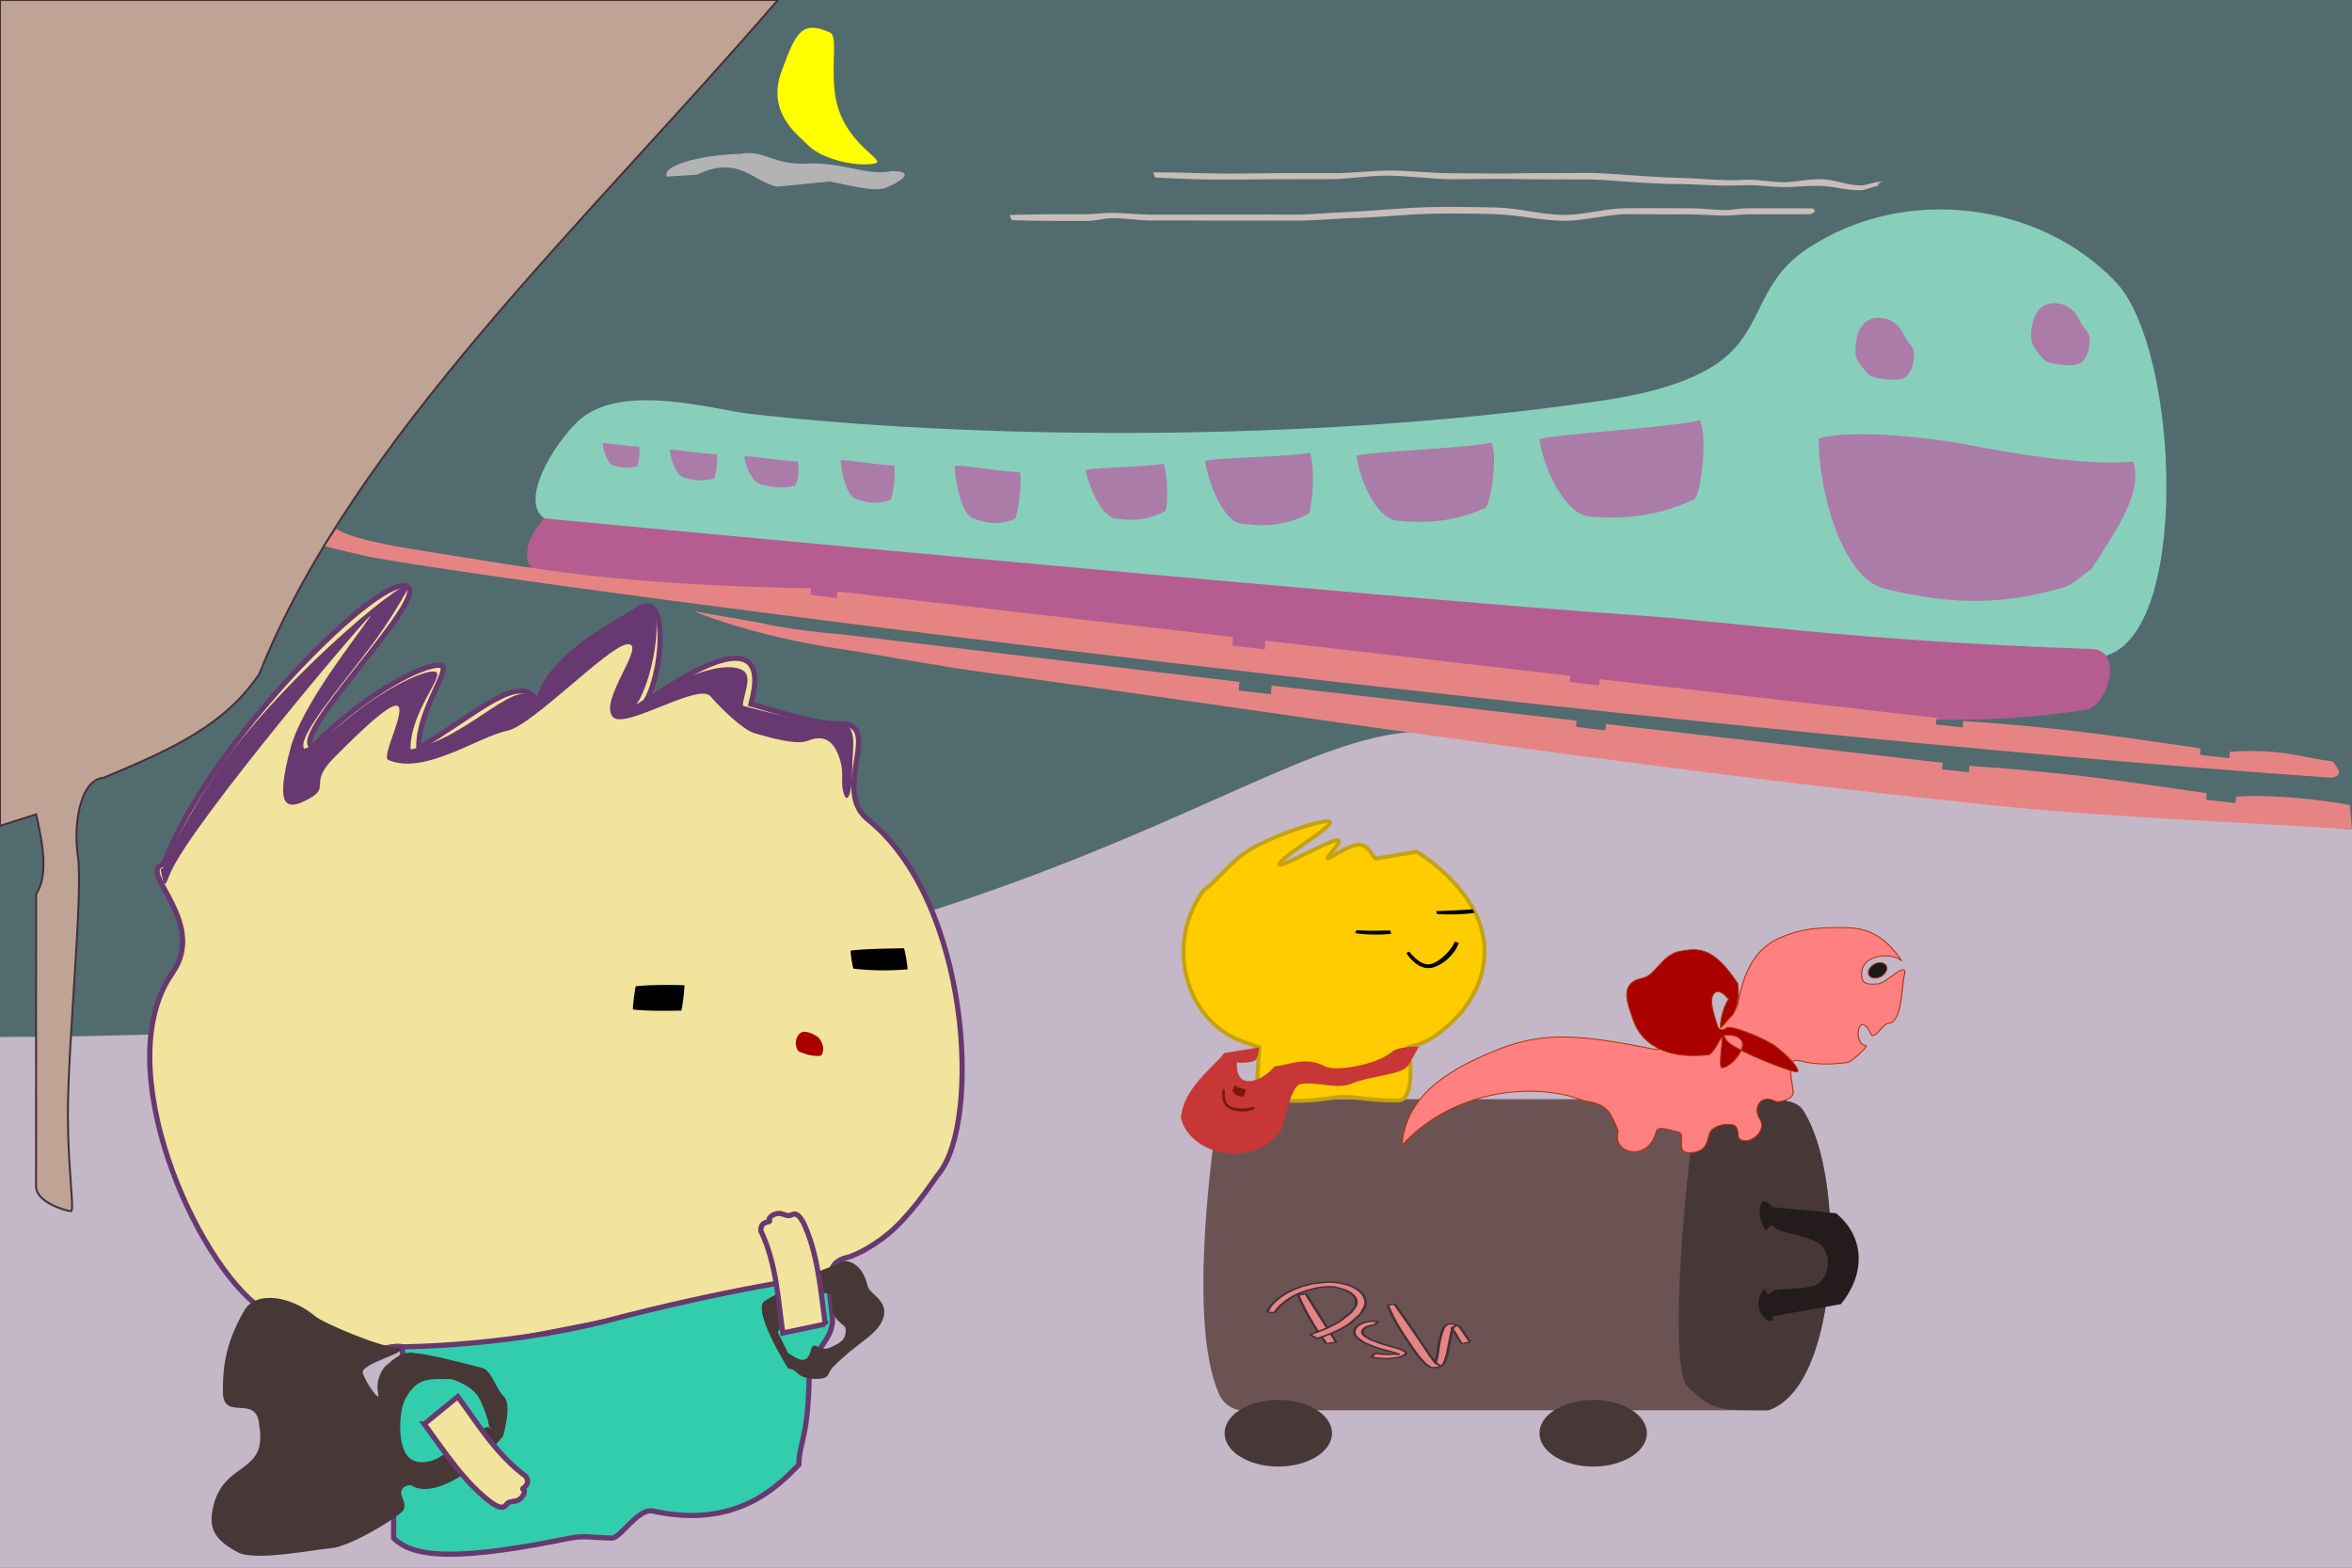<?xml version="1.0" encoding="UTF-8" standalone="no"?>
<svg
   xmlns:dc="http://purl.org/dc/elements/1.1/"
   xmlns:cc="http://creativecommons.org/ns#"
   xmlns:rdf="http://www.w3.org/1999/02/22-rdf-syntax-ns#"
   xmlns:svg="http://www.w3.org/2000/svg"
   xmlns="http://www.w3.org/2000/svg"
   xmlns:sodipodi="http://sodipodi.sourceforge.net/DTD/sodipodi-0.dtd"
   xmlns:inkscape="http://www.inkscape.org/namespaces/inkscape"
   width="120mm"
   height="80mm"
   viewBox="0 0 120 80"
   version="1.1"
   id="svg1708"
   inkscape:version="1.0.1 (3bc2e813f5, 2020-09-07)"
   sodipodi:docname="14train2.svg"
   inkscape:export-filename="D:\sample\p12.png"
   inkscape:export-xdpi="96"
   inkscape:export-ydpi="96">
  <defs
     id="defs1702" />
  <sodipodi:namedview
     id="base"
     pagecolor="#ffffff"
     bordercolor="#666666"
     borderopacity="1.0"
     inkscape:pageopacity="0.0"
     inkscape:pageshadow="2"
     inkscape:zoom="1.0610557"
     inkscape:cx="394.34766"
     inkscape:cy="154.91049"
     inkscape:document-units="mm"
     inkscape:current-layer="layer10"
     inkscape:document-rotation="0"
     showgrid="false"
     inkscape:window-width="1920"
     inkscape:window-height="1001"
     inkscape:window-x="-9"
     inkscape:window-y="-9"
     inkscape:window-maximized="1">
    <inkscape:grid
       type="xygrid"
       id="grid4927" />
  </sodipodi:namedview>
  <g
     inkscape:label="bg"
     inkscape:groupmode="layer"
     id="layer1"
     sodipodi:insensitive="true"
     style="display:inline">
    <rect
       style="fill:#526b6f;fill-opacity:1;fill-rule:evenodd;stroke-width:0.265"
       id="rect1845"
       width="120"
       height="80"
       x="0"
       y="0" />
  </g>
  <g
     inkscape:groupmode="layer"
     id="layer10"
     inkscape:label="bg 1"
     style="display:inline"
     sodipodi:insensitive="true">
    <path
       id="rect1091"
       style="fill:#c4b7c8;fill-opacity:1;fill-rule:evenodd;stroke-width:0.265"
       d="m 0,52.917 c 50.271,0 63.5,-15.875 72.838,-15.572 C 92.732,37.989 114.915,41.864 120,42.333 V 80.042 H 0 Z"
       sodipodi:nodetypes="cscccc" />
    <path
       id="path1862"
       style="fill:#ffff00;fill-opacity:1;stroke:none;stroke-width:0.08;stroke-linecap:square;paint-order:fill markers stroke"
       d="m 42.333,1.651 c -1.41,-0.612 -1.72,-0.046 -2.467,2.014 -0.747,2.061 0.777,3.166 1.39,3.772 0.719,0.709 2.48,1.09 3.356,0.907 C 45.374,8.185 42.851,7.367 42.577,4.601 42.425,3.059 42.743,1.829 42.333,1.651 Z"
       sodipodi:nodetypes="ssssss" />
    <path
       id="rect1865"
       style="fill:#b3b3b3;fill-rule:evenodd;stroke-width:0.265"
       d="m 37.761,7.858 c 1.144,-0.261 1.739,0.576 3.359,0.493 1.895,-0.098 3.065,0.645 4.388,0.38 1.323,0 0.32,0.6 -0.28,0.841 C 44.656,9.803 43.656,9.525 42.333,9.26 L 39.688,9.525 C 38.499,9.372 37.761,7.858 35.546,8.917 l -1.538,0.094 C 33.799,8.287 36.438,7.858 37.761,7.858 Z"
       sodipodi:nodetypes="cscsccccc" />
  </g>
  <g
     inkscape:groupmode="layer"
     id="layer9"
     inkscape:label="pf"
     style="display:inline"
     sodipodi:insensitive="true">
    <path
       id="rect1087"
       style="fill:#bfa496;fill-opacity:1;fill-rule:evenodd;stroke:#453138;stroke-width:0.1;stroke-miterlimit:4;stroke-dasharray:none;stroke-opacity:1"
       d="M 0,0 H 39.688 C 29.916,11.334 18.015,22.373 13.229,34.396 11.475,36.986 8.889,38.184 5.292,39.688 4.026,39.788 3.75,42.236 3.969,43.656 c 0.287,1.929 -0.512,9.49 -0.506,13.318 0.004,2.586 0.342,4.853 0.16,4.833 -0.409,-0.044 -1.762,-0.495 -1.784,-1.239 l 0.004,-14.936 C 2.459,44.684 2.212,43.161 1.844,41.557 L 0,42.141 v 0 z"
       sodipodi:nodetypes="cccccsscccccc" />
  </g>
  <g
     inkscape:groupmode="layer"
     id="layer2"
     inkscape:label="bf"
     sodipodi:insensitive="true">
    <path
       id="rect1445"
       style="display:inline;fill:#f2e39d;fill-opacity:1;fill-rule:evenodd;stroke:#683870;stroke-width:0.265;stroke-miterlimit:4;stroke-dasharray:none;stroke-opacity:1"
       d="M 8.363,44.103 C 10.499,38.077 19.756,28.834 20.842,29.983 c 0.781,0.826 -6.065,7.563 -4.908,8.138 2.738,-2.784 5.851,-4.354 6.578,-4.156 0.531,0.144 -1.199,2.319 -1.144,4.2 2.939,-1.703 5.196,-3.99 6.079,-2.325 0.553,-2.435 4.274,-4.163 5.104,-4.748 1.629,-1.148 1.274,3.464 0.33,4.792 1.233,-0.912 6.724,-4.694 5.434,0.044 0.877,0.255 3.468,1.06 4.443,1.007 2.423,-0.132 -0.386,3.35 1.514,4.877 5.254,4.22 5.781,15.418 3.636,18.067 -0.268,0.331 -1.133,1.713 -2.23,2.764 -0.888,0.85 -2.006,1.419 -2.47,1.529 -0.455,0.108 -0.685,0.33 -0.786,0.63 -0.146,0.434 -21.096,4.667 -21.309,4.328 -0.219,-0.349 -0.548,-0.499 -1.118,-0.397 -1.031,0.184 -1.815,0.15 -3.886,-0.519 -0.441,-0.142 -1.61,-0.64 -2.767,-1.436 C 10.012,64.484 5.485,54.386 8.794,49.655 10.641,47.014 6.898,44.394 8.363,44.103 Z"
       sodipodi:nodetypes="cscsccsccsssssssssssc" />
    <path
       style="fill:#000000;fill-opacity:1;stroke:none;stroke-width:0.24;stroke-linecap:square;stroke-miterlimit:4;stroke-dasharray:none;stroke-opacity:1;paint-order:fill markers stroke"
       id="path927"
       d="m 32.447,50.327 c 0.822,-0.083 1.645,-0.071 2.467,-0.053 0.044,0.024 -0.117,1.321 -0.161,1.297 v 0 c -0.818,0.018 -1.636,0.03 -2.454,-0.053 -0.041,-0.022 0.107,-1.212 0.148,-1.19 z" />
    <path
       style="fill:#000000;fill-opacity:1;stroke:none;stroke-width:0.208;stroke-linecap:square;stroke-miterlimit:4;stroke-dasharray:none;stroke-opacity:1;paint-order:fill markers stroke"
       id="path931"
       d="m 43.547,49.428 c 0.915,0.114 1.832,0.111 2.748,0.043 0.046,-0.022 -0.139,-1.104 -0.184,-1.083 v 0 c -0.902,0.028 -1.805,0.014 -2.705,0.12 -0.039,0.017 0.102,0.936 0.141,0.919 z" />
    <path
       style="display:inline;fill:#aa0000;fill-opacity:1;stroke:none;stroke-width:0.267;stroke-linecap:square;stroke-miterlimit:4;stroke-dasharray:none;stroke-opacity:1;paint-order:fill markers stroke"
       id="path929-0"
       d="m 40.747,53.656 c 0.377,0.146 0.621,0.248 1.112,0.229 0.231,-0.171 0.18,-0.672 -0.133,-0.971 0,0 -0.526,-0.366 -0.836,-0.232 -0.225,0.094 -0.439,0.594 -0.143,0.974 z"
       sodipodi:nodetypes="ccscc" />
    <path
       id="rect1445-2"
       style="display:inline;fill:#32cdac;fill-opacity:1;fill-rule:evenodd;stroke:#683870;stroke-width:0.265;stroke-opacity:1"
       d="m 42.463,67.207 c 0.134,1.173 -1.164,1.807 -1.178,2.916 -0.039,3.294 -0.527,3.522 -0.527,4.622 -1.066,1.1 -3.197,3.301 -7.436,2.366 -0.769,-0.17 -1.65,1.376 -2.095,1.376 -0.796,0 -1.428,-0.142 -2.126,0 -5.395,1.1 -7.953,1.1 -9.019,-3.2e-5 0,0 3.9e-5,-4.402 0.008,-7.663 0.003,-1.381 1.064,-2.062 -0.076,-2.084 -0.535,-0.01 5.452,0.109 11.151,-1.393 5.33,-1.405 11.042,-2.383 11.07,-2.144 z"
       sodipodi:nodetypes="sscssscsssss" />
    <path
       id="rect1445-7"
       style="fill:#683870;fill-opacity:1;fill-rule:evenodd;stroke-width:0.265"
       d="m 8.194,44.361 c 0.103,-0.02 0.241,-0.18 0.313,-0.401 0.241,-0.745 1.768,-3.482 2.814,-4.928 3.674,-5.083 10.063,-10.107 9.521,-9.049 -0.106,0.207 -0.876,1.623 -2.029,3.143 -1.596,2.101 -3.657,4.499 -3.298,5.078 0.666,-0.132 1.886,-1.304 2.97,-2.106 1.64,-1.214 3.291,-1.938 3.729,-1.819 0.531,0.144 -1.32,2.088 -1.265,3.969 3.14,-0.622 5.614,-4.073 6.498,-2.408 0.553,-2.435 4.274,-4.163 5.104,-4.748 1.629,-1.148 0.855,3.547 -0.089,4.875 0.799,-0.591 3.86,-2.314 5.266,-1.838 0.762,0.258 0.248,1.078 0.168,1.882 0.877,0.255 3.83,0.989 4.805,0.936 1.145,-0.062 0.781,1.095 0.772,2.481 -0.007,1.075 -0.266,1.744 -0.46,0.933 -0.135,-0.567 0.094,-0.925 -0.213,-1.761 -0.329,-0.894 -0.844,-1.095 -1.594,-0.797 -0.541,0.215 -1.715,-0.096 -2.723,-0.393 -0.574,-0.169 -1.634,-1.192 -2.244,-1.884 -0.61,-0.692 -4.309,1.688 -4.95,1.078 -0.819,-0.779 1.765,-3.803 0.721,-3.729 -0.944,0.067 -4.863,4.162 -6.12,4.414 -1.475,0.296 -4.27,2.3 -6.082,1.488 -0.375,-0.168 0.967,-2.601 0.453,-2.762 -0.488,-0.152 -2.782,2.226 -3.163,2.598 -1.491,1.455 -0.062,1.534 -1.519,2.246 -0.923,0.45 -1.589,0.401 -0.753,-2.695 0.61,-2.257 3.403,-5.698 4.044,-6.678 0.608,-0.93 -9.154,10.557 -10.188,13.089 -0.25,0.612 -0.288,0.868 -0.489,-0.213 z"
       sodipodi:nodetypes="csssscssccscscsssssssssssssssssc" />
  </g>
  <g
     inkscape:groupmode="layer"
     id="layer6"
     inkscape:label="bag"
     sodipodi:insensitive="true">
    <path
       id="rect870"
       style="fill:#483737;fill-opacity:1;fill-rule:evenodd;stroke:none;stroke-width:0.096;stroke-miterlimit:4;stroke-dasharray:none;stroke-opacity:1"
       d="m 24.994,72.864 c -0.133,-0.09 -0.245,0.008 -0.359,0.056 -0.544,0.229 -1.719,1.166 -2.236,1.455 -0.504,0.282 -1.174,0.384 -1.579,-0.042 -0.541,-0.569 -0.482,-2.318 -0.137,-2.953 0.625,-1.15 1.279,-1.001 2.337,-1.001 0,0 0.91,0.235 1.347,0.847 0.177,0.247 0.389,0.809 0.514,1.216 0.044,0.144 0.045,0.334 0.123,0.41 0.107,0.104 0.662,0.438 0.662,0.438 -3e-6,-5e-6 0.477,-1.602 0.045,-2.019 -0.408,-0.395 -0.635,-1.333 -1.093,-1.459 -0.686,-0.19 -2.921,-0.755 -3.451,-0.755 -0.794,-0.265 -1.852,1.058 -1.323,0.529 0.092,-0.18 -0.794,0.529 -0.54,1.577 0.085,0.352 -0.494,-0.345 -0.783,-1.047 -0.265,-0.529 2.425,-1.098 1.852,-1.323 -0.877,0 -3.884,-1.276 -4.294,-1.625 -1.168,-0.996 -3.003,-1.362 -3.628,-0.273 -1.022,1.779 -1.076,3.047 -1.079,4.117 -0.004,1.594 1.75,0.048 1.856,1.75 0.42,2.471 -1.762,1.785 -2.335,4.059 -0.311,1.233 0.114,1.78 1.233,2.391 0.872,0.476 3.849,-0.133 4.796,-0.211 0.944,-0.079 3.475,-1.609 3.659,-1.943 0.213,-0.387 -0.245,-0.727 -0.073,-1.057 0.063,-0.121 0.271,-0.216 0.447,-0.216 0.702,0.463 1.758,0.063 2.7,-0.558 0.93,-0.613 2.012,-1.942 2.012,-1.942 z"
       sodipodi:nodetypes="ssssscssscssccsccssscssssscscs" />
    <path
       id="rect870-5"
       style="fill:#483737;fill-opacity:1;fill-rule:evenodd;stroke:none;stroke-width:0.096;stroke-miterlimit:4;stroke-dasharray:none;stroke-opacity:1"
       d="m 40.217,69.056 c 0.267,0.115 0.935,0.787 1.156,-0.16 0.132,-0.567 0.44,0.124 0.985,-0.132 0.505,-0.237 0.823,-0.37 0.786,-0.957 -0.017,-0.272 -0.811,-0.338 -0.699,-1.573 0.033,-0.368 -0.629,-0.314 -1.964,0.177 l -0.794,1.587 0.529,1.058 V 69.85 c 0,0 -1.899,-3.024 -1.197,-3.463 0.603,-0.377 1.356,-0.702 1.726,-1.035 0.763,-0.432 1.96,-0.789 2.073,-0.895 0.264,-0.248 1.166,-0.101 1.453,1.179 0.097,0.435 1.236,0.774 0.707,1.833 -0.382,0.749 -1.323,1.098 -2.494,2.312 -0.299,0.31 -0.101,0.603 -0.893,0.583 C 40.539,70.338 40.746,69.85 40.217,69.85 Z"
       sodipodi:nodetypes="cssssccccscsscsscc" />
    <path
       id="rect4963"
       style="fill:#6c5353;fill-opacity:1;fill-rule:evenodd;stroke-width:0.265;stroke-miterlimit:4;stroke-dasharray:none"
       d="m 63.717,56.092 h 26.553 c 0,0 1.328,-0.037 1.736,0.592 2.186,3.376 1.94,14.041 -1.783,15.283 H 63.339 c -0.369,0 -0.898,-0.265 -1.147,-0.833 -1.331,-3.035 -0.713,-9.684 -0.155,-13.76 0.139,-1.017 0.933,-1.282 1.68,-1.282 z"
       sodipodi:nodetypes="ccsccssc" />
    <path
       id="rect4963-5"
       style="fill:#483737;fill-opacity:1;fill-rule:evenodd;stroke-width:0.265"
       d="m 86.254,58.737 c 0.794,-2.381 1.739,-2.611 3.876,-2.631 1.68,-0.015 1.797,0.448 1.975,0.745 2.086,3.473 1.783,13.893 -1.883,15.115 -2.646,0 -2.91,0 -4.233,-1.323 -0.794,-1.852 0,-9.79 0.265,-11.906 z"
       sodipodi:nodetypes="cssccc" />
    <path
       id="rect4981"
       style="fill:#241c1c;fill-opacity:1;fill-rule:evenodd;stroke-width:0.265"
       d="m 90.442,61.603 3.236,0.309 c 1.494,1.237 1.494,3.093 0.249,4.639 l -3.485,0.619 c 0.09,0.325 -0.249,0.309 -0.498,0 -0.249,-0.309 -0.206,-0.582 -0.229,-0.712 -0.038,-0.215 0.302,-0.882 0.378,-0.595 0.1,0.38 0.309,-0.009 0.429,-0.024 0.695,-0.083 1.896,-0.09 2.183,-0.292 0.774,-0.547 0.725,-1.778 -0.023,-2.164 -0.912,-0.471 -1.991,-0.431 -2.24,-0.851 -0.249,-2e-6 -0.293,0.42 -0.448,0.116 -0.251,-0.494 -0.303,-1.063 -0.05,-1.353 0.249,5.1e-5 0.355,0.177 0.498,0.309 z"
       sodipodi:nodetypes="cccccssssscsccc" />
    <ellipse
       style="fill:#483737;fill-opacity:1;stroke:none;stroke-width:0.265;stroke-linecap:square;stroke-miterlimit:4;stroke-dasharray:none;stroke-opacity:1;paint-order:fill markers stroke"
       id="path4984"
       cx="65.22"
       cy="73.138"
       rx="2.74"
       ry="1.701" />
    <ellipse
       style="fill:#483737;fill-opacity:1;stroke:none;stroke-width:0.265;stroke-linecap:square;stroke-miterlimit:4;stroke-dasharray:none;stroke-opacity:1;paint-order:fill markers stroke"
       id="path4986"
       cx="81.284"
       cy="73.138"
       rx="2.74"
       ry="1.701" />
    <g
       id="g1779"
       transform="matrix(0.341,0,0,0.179,84.118,52.9)"
       style="display:inline;stroke-width:4.046">
      <path
         style="fill:#e68484;stroke:#453138;stroke-width:0.405;stroke-linecap:square;paint-order:fill markers stroke"
         id="path1767"
         d="m -52.443,73.677 c 0.827,3.817 1.936,7.57 3.243,11.25 0.302,0.85 0.642,1.685 0.963,2.528 0.031,0.103 1.487,-0.33 1.457,-0.434 v 0 c -1.522,-4.525 -2.972,-9.074 -4.494,-13.598 -0.018,-0.083 -1.186,0.172 -1.168,0.254 z" />
      <path
         style="fill:#e68484;stroke:#453138;stroke-width:0.405;stroke-linecap:square;paint-order:fill markers stroke"
         id="path1769"
         d="m -55.979,78.657 c 0.902,-2.487 2.451,-4.794 4.732,-6.218 0.573,-0.358 1.216,-0.59 1.824,-0.884 0.606,-0.089 1.207,-0.302 1.819,-0.266 0.479,0.028 0.942,0.228 1.366,0.453 0.506,0.269 1.012,0.58 1.39,1.01 0.832,0.946 1.246,2.285 1.08,3.537 -0.107,0.807 -0.502,1.548 -0.753,2.322 -1.585,2.366 -1.6,2.72 -3.816,4.639 -0.711,0.615 -1.52,1.106 -2.28,1.66 -0.079,0.078 1.024,1.195 1.103,1.117 v 0 c 0.826,-0.599 1.716,-1.12 2.479,-1.798 2.377,-2.113 2.396,-2.601 3.991,-5.27 0.231,-0.938 0.629,-1.85 0.694,-2.814 0.152,-2.267 -1.12,-4.752 -3.283,-5.649 -2.054,-0.853 -2.659,-0.458 -4.64,-0.074 -0.673,0.352 -1.389,0.631 -2.019,1.055 -1.676,1.13 -3.037,2.808 -3.945,4.603 -0.473,0.935 -0.57,1.464 -0.821,2.414 -0.012,0.076 1.067,0.24 1.078,0.164 z" />
      <path
         style="fill:#e68484;stroke:#453138;stroke-width:0.405;stroke-linecap:square;paint-order:fill markers stroke"
         id="path1771"
         d="m -40.514,81.194 c -0.405,-0.007 -0.818,-0.104 -1.214,-0.02 -1.343,0.282 -2.34,1.61 -2.328,2.97 0.013,1.426 0.641,1.923 1.425,3.021 1.724,1.395 1.262,1.148 3.164,2.199 0.476,0.263 1.577,0.743 2.098,1.169 0.024,0.02 -0.027,0.078 -0.058,0.075 -0.2,-0.022 -0.391,-0.096 -0.586,-0.144 -1.026,0.279 -1.897,0.078 -2.892,-0.157 -0.075,-0.039 -0.628,1.025 -0.553,1.064 v 0 c 0.364,0.114 0.715,0.291 1.093,0.343 1.545,0.209 1.662,0.049 3.046,-0.312 0.322,-0.305 0.777,-0.513 0.966,-0.914 0.277,-0.589 -0.632,-1.236 -0.921,-1.43 -0.421,-0.281 -0.889,-0.484 -1.331,-0.732 -1.88,-1.054 -1.163,-0.614 -2.912,-1.853 -0.604,-0.694 -1.214,-1.14 -1.322,-2.11 -0.074,-0.668 0.235,-1.296 0.729,-1.72 0.167,-0.144 0.769,-0.39 1.06,-0.514 0.066,0.038 0.602,-0.896 0.536,-0.933 z" />
      <path
         style="fill:#e68484;stroke:#453138;stroke-width:0.405;stroke-linecap:square;paint-order:fill markers stroke"
         id="path1773"
         d="m -39.041,76.584 c 0.817,3.908 2.073,7.701 3.435,11.448 0.397,1.092 0.774,2.192 1.227,3.261 0.317,0.748 0.72,1.456 1.08,2.183 0.327,0.292 0.544,0.85 0.981,0.877 1.726,0.105 1.781,-1.642 1.986,-2.732 0.158,-0.84 0.236,-1.694 0.333,-2.544 0.179,-1.576 0.313,-3.157 0.484,-4.734 0.088,-0.492 0.177,-0.983 0.265,-1.475 0.088,-0.091 0.347,-0.368 0.265,-0.272 -0.149,0.174 -0.453,0.277 -0.466,0.506 -0.021,0.39 0.257,0.737 0.378,1.108 1.03,3.166 -0.052,0.008 1.066,3.215 0.026,0.09 1.304,-0.28 1.278,-0.371 v 0 c -0.142,-0.407 -0.997,-2.866 -1.155,-3.251 -0.189,-0.46 -0.274,-1.009 -0.639,-1.347 -0.853,-0.791 -1.567,-0.781 -2.006,0.177 -0.224,0.488 -0.268,1.041 -0.403,1.561 -0.104,0.73 -0.228,1.458 -0.313,2.19 -0.214,1.857 -0.263,3.169 -0.427,5.023 -0.048,0.54 -0.243,1.08 -0.17,1.617 0.034,0.247 0.687,0.704 0.471,0.581 -0.243,-0.139 -0.371,-0.42 -0.557,-0.63 -1.458,-3.722 -0.312,-0.712 -1.985,-5.443 -1.329,-3.757 -2.687,-7.505 -4.091,-11.235 -0.02,-0.073 -1.058,0.214 -1.038,0.287 z" />
    </g>
  </g>
  <g
     inkscape:groupmode="layer"
     id="layer7"
     inkscape:label="bf-hand"
     style="display:inline"
     sodipodi:insensitive="true">
    <path
       id="rect859"
       style="display:inline;fill:#f2e39d;fill-opacity:1;fill-rule:evenodd;stroke:#683870;stroke-width:0.265;stroke-opacity:1"
       d="m 21.647,72.668 1.71,-1.396 c 1.054,1.428 1.966,2.953 3.476,4.071 0.298,0.483 -0.293,0.608 -0.139,0.663 0.157,0.055 -0.013,0.507 -0.38,0.59 -0.217,0.049 -0.365,0.015 -0.502,0.208 -0.15,0.214 -0.419,0.076 -0.677,-0.075 -1.402,-1.019 -2.41,-2.59 -3.489,-4.061 z"
       sodipodi:nodetypes="cccssscc" />
    <path
       id="rect859-3"
       style="display:inline;fill:#f2e39d;fill-opacity:1;fill-rule:evenodd;stroke:#683870;stroke-width:0.265;stroke-opacity:1"
       d="m 42.105,67.568 -2.169,0.457 c -0.246,-1.753 -0.32,-3.526 -1.115,-5.211 -0.032,-0.566 0.547,-0.407 0.438,-0.525 -0.112,-0.121 0.253,-0.445 0.616,-0.35 0.214,0.056 0.328,0.154 0.54,0.045 0.234,-0.121 0.405,0.124 0.559,0.377 0.747,1.548 0.884,3.406 1.131,5.208 z"
       sodipodi:nodetypes="cccssscc"
       inkscape:transform-center-x="1.7064166"
       inkscape:transform-center-y="-0.25307834" />
  </g>
  <g
     inkscape:groupmode="layer"
     id="layer3"
     inkscape:label="pet"
     style="display:inline"
     sodipodi:insensitive="true">
    <g
       id="g4256"
       transform="matrix(0.235,0,0,0.211,69.659,43.72)"
       style="stroke:#a9330a;stroke-width:0.225;stroke-miterlimit:4;stroke-dasharray:none;stroke-opacity:1">
      <path
         id="rect835"
         style="fill:#ff8080;fill-rule:evenodd;stroke:#a9330a;stroke-width:0.225;stroke-miterlimit:4;stroke-dasharray:none;stroke-opacity:1"
         d="m 63.014,46.604 c 8.1,0 14.579,-3.567 17.819,-10.701 1.62,-10.701 5.384,-14.31 8.921,-16.147 5.331,-2.769 10.102,-2.645 14.539,-2.61 5.374,0.043 8.939,2.705 12.178,8.056 -2.052,-2.125 -8.363,-1.656 -8.706,2.662 -0.203,2.561 0.722,3.198 3.539,2.871 2.053,-0.238 6.638,-6.143 5.691,-1.888 -0.594,2.668 -0.422,11.417 -3.511,11.49 -1.062,0.025 -3.028,4.121 -3.677,2.589 -0.578,-1.361 -1.096,-2.037 -1.526,-2.252 -1.607,-0.806 -1.972,4.81 0.472,5.038 0.435,0.041 -3.112,3.974 -4.227,4.078 -1.897,0.177 -5.641,0.89 -10.205,-0.456 -3.247,-0.957 -1.668,4.393 -1.425,7.591 0.137,1.799 -3.448,2.703 -3.962,2.162 -3.24,-1.783 -4.86,1.783 -3.24,4.459 1.62,2.675 -2.314,6.497 -4.483,4.665 -0.526,-0.444 0.102,-3.092 -1.558,-3.396 -2.059,-0.377 -3.565,0.465 -4.328,1.13 -1.415,1.232 -0.161,5.627 -5.02,5.627 -3.24,0 -0.463,-4.586 -2.339,-4.987 -1.85,-0.395 -4.483,-1.75 -4.844,-0.034 -1.512,7.195 -9.742,5.631 -8.207,-0.33 C 53.336,62.557 53.099,59.788 47.625,59.088 37.906,54.63 19.749,55.521 7.938,69.789 8.747,59.088 15.783,52.398 28.663,46.684 c 10.249,-4.547 18.152,-3.647 34.351,-0.08 z"
         sodipodi:nodetypes="ccsscssssssssssccssscsscccsc" />
      <ellipse
         style="fill:#1a1a1a;stroke:#a9330a;stroke-width:0.225;stroke-linecap:square;stroke-miterlimit:4;stroke-dasharray:none;stroke-opacity:1;paint-order:fill markers stroke"
         id="path838"
         cx="86.877"
         cy="82.139"
         rx="2.197"
         ry="1.649"
         transform="matrix(0.851,-0.526,0.454,0.891,0,0)" />
      <path
         id="rect2716"
         style="fill:#aa0000;fill-rule:evenodd;stroke:#a9330a;stroke-width:0.225;stroke-miterlimit:4;stroke-dasharray:none;stroke-opacity:1"
         d="m 80.851,30.638 c 0.439,3.426 -0.357,7.15 -1.597,8.126 -0.403,0.317 -1.959,2.659 -2.071,2.494 -0.312,-0.461 0.356,-4.743 1.706,-6.781 -1.693,-2.394 -2.91,-2.17 -3.431,-0.981 -0.506,1.155 -0.369,2.96 1.106,7.699 0.219,0.951 1.321,0.792 1.806,0.21 0.758,-0.908 8.676,2.643 10.887,4.591 3.726,3.283 5.429,6.18 4.324,6.045 -1.68,-0.205 -11.938,-4.546 -14.814,-7.192 -0.127,-0.117 -1.205,-1.657 -0.758,-1.678 2.825,-0.134 3.063,0.675 3.428,0.992 1.736,1.512 -1.707,6.656 -3.969,6.878 -0.872,0.085 0.127,-6.22 0.019,-7.388 -0.066,-0.716 -2.035,4.629 -3.247,4.26 -7.274,0.925 -13.793,-1.309 -16.084,-8.442 -1.162,-3.986 -3.24,-8.917 2.109,-10.141 2.699,-0.618 3.904,-5.237 7.78,-6.413 4.168,-0.829 7.369,-1.38 12.807,7.721 z"
         sodipodi:nodetypes="csscscssssssssccsccc" />
    </g>
  </g>
  <g
     inkscape:groupmode="layer"
     id="layer4"
     inkscape:label="jj"
     sodipodi:insensitive="true">
    <path
       id="path1064-0"
       style="display:inline;fill:#ffcc00;fill-opacity:1;fill-rule:nonzero;stroke:#c5a212;stroke-width:0.2;stroke-linecap:butt;stroke-linejoin:miter;stroke-miterlimit:4;stroke-dasharray:none;stroke-opacity:1"
       d="m 67.737,41.908 c -0.478,-0.017 -2.296,0.582 -3.561,1.224 -1.349,0.685 -1.834,1.612 -2.786,2.326 -1.905,2.663 -0.952,6.213 1.513,7.476 0.405,0.207 0.992,0.391 1.344,0.512 -0.105,1.828 -0.269,2.694 0.363,2.699 0.997,0.007 1.787,0.121 3.375,-0.123 1.057,-0.162 1.381,0.131 3.321,0.14 1.021,0.005 0.559,-2.716 0.559,-2.716 0.879,-0.227 1.291,-0.478 2.019,-1.11 1.79,-1.553 2.743,-4.215 0.735,-6.781 -0.684,-0.874 -1.526,-1.589 -2.342,-2.09 l -2.103,0.351 c -0.244,-0.283 -0.411,-0.716 -0.838,-0.711 -0.555,0.007 -1.548,0.756 -1.602,0.696 -0.053,-0.06 0.834,-0.928 0.501,-0.932 -0.333,-0.004 -1.886,0.857 -2.56,1.145 -0.674,0.288 -0.47,0.004 0.311,-0.565 0.781,-0.569 2.139,-1.422 1.828,-1.531 -0.019,-0.007 -0.045,-0.011 -0.077,-0.012 z"
       sodipodi:nodetypes="sscscssscssccssssssss" />
    <path
       style="display:inline;fill:#000000;fill-opacity:1;fill-rule:nonzero;stroke:none;stroke-width:0.053;stroke-linecap:round;stroke-linejoin:round;stroke-miterlimit:4;stroke-dasharray:none;stroke-opacity:1;paint-order:fill markers stroke"
       id="path3874-6-9"
       d="m 69.143,47.609 c 0.031,0.008 0.061,0.017 0.093,0.023 0.108,0.02 0.236,0.032 0.344,0.04 0.273,0.02 0.544,0.022 0.818,0.02 0.193,-3.55e-4 0.385,-0.016 0.576,-0.041 0.012,-0.004 -0.038,-0.17 -0.05,-0.166 v 0 c -0.193,-0.005 -0.385,0.002 -0.578,0.008 -0.377,0.006 -0.754,2.84e-4 -1.13,-0.02 -0.01,-0.005 -0.081,0.132 -0.071,0.137 z" />
    <path
       style="display:inline;fill:#000000;fill-opacity:1;fill-rule:nonzero;stroke:none;stroke-width:0.063;stroke-linecap:round;stroke-linejoin:round;stroke-miterlimit:4;stroke-dasharray:none;stroke-opacity:1;paint-order:fill markers stroke"
       id="path3876-7-4"
       d="m 73.337,46.649 c 0.53,0.022 1.067,0.027 1.594,-0.026 0.1,-0.01 0.199,-0.027 0.298,-0.041 0.018,-0.005 -0.083,-0.186 -0.101,-0.181 v 0 c -0.614,0.05 -1.23,0.073 -1.846,0.094 -0.015,0.003 0.04,0.156 0.055,0.153 z" />
    <path
       style="display:inline;fill:#000000;fill-opacity:1;fill-rule:nonzero;stroke:none;stroke-width:0.053;stroke-linecap:round;stroke-linejoin:round;stroke-miterlimit:4;stroke-dasharray:none;stroke-opacity:1;paint-order:fill markers stroke"
       id="path3878-9-5"
       d="m 71.756,48.635 c 0.02,0.033 0.039,0.067 0.062,0.098 0.159,0.221 0.398,0.459 0.645,0.575 0.077,0.036 0.161,0.054 0.241,0.082 0.097,0.002 0.196,0.022 0.292,0.006 0.521,-0.088 1.031,-0.538 1.299,-0.98 0.055,-0.092 0.09,-0.195 0.134,-0.292 0.005,-0.014 -0.197,-0.084 -0.202,-0.07 v 0 c -0.045,0.084 -0.083,0.173 -0.136,0.253 -0.145,0.217 -0.314,0.393 -0.512,0.562 -0.155,0.132 -0.352,0.268 -0.551,0.324 -0.077,0.022 -0.16,0.012 -0.24,0.018 -0.069,-0.021 -0.141,-0.033 -0.207,-0.062 -0.262,-0.115 -0.5,-0.368 -0.684,-0.585 -0.005,-0.01 -0.145,0.062 -0.14,0.072 z" />
    <path
       id="rect2930"
       style="display:inline;fill:#c83737;fill-rule:evenodd;stroke-width:0.265;stroke-miterlimit:4;stroke-dasharray:none"
       d="m 64.246,53.446 -1.792,0.297 c -0.536,0.733 -2.069,1.746 -2.203,3.303 0.444,1.894 3.63,2.595 5.019,0.749 0.187,0 0.522,-2.399 1.095,-2.478 0.978,-0.135 1.859,0.325 2.663,-0.047 1.107,-0.419 2.55,-0.411 2.846,-0.937 l 0.517,-0.921 c 0,0 -0.993,-0.047 -1.37,0.265 -0.834,0.688 -2.925,1.02 -3.428,0.736 -0.984,-0.554 -2.028,0.001 -2.567,0.001 -0.478,0.662 -1.997,1.396 -1.918,-0.195 0.284,0.031 0.913,0.012 0.998,-0.183 0.114,-0.261 0.14,-0.59 0.14,-0.59 z"
       sodipodi:nodetypes="ccccscscssccsc" />
    <path
       style="display:inline;fill:#79190e;fill-opacity:1;fill-rule:nonzero;stroke:none;stroke-width:0.053;stroke-linecap:round;stroke-linejoin:round;stroke-miterlimit:4;stroke-dasharray:none;stroke-opacity:1;paint-order:fill markers stroke"
       id="path3878-9-5-5"
       d="m 62.39,55.572 c -0.006,0.026 -0.013,0.051 -0.017,0.077 -0.029,0.184 -0.025,0.415 0.042,0.589 0.021,0.054 0.055,0.103 0.082,0.155 0.048,0.047 0.089,0.104 0.145,0.142 0.308,0.206 0.791,0.229 1.147,0.141 0.074,-0.018 0.142,-0.052 0.213,-0.078 0.009,-0.005 -0.058,-0.135 -0.068,-0.131 v 0 c -0.065,0.02 -0.128,0.045 -0.195,0.059 -0.181,0.037 -0.355,0.042 -0.539,0.03 -0.144,-0.009 -0.312,-0.037 -0.441,-0.105 -0.05,-0.026 -0.087,-0.071 -0.131,-0.106 -0.025,-0.043 -0.056,-0.083 -0.075,-0.129 -0.076,-0.181 -0.071,-0.419 -0.057,-0.613 0.002,-0.007 -0.104,-0.039 -0.107,-0.032 z" />
    <path
       style="display:inline;fill:#79190e;fill-opacity:1;fill-rule:nonzero;stroke:none;stroke-width:0.053;stroke-linecap:round;stroke-linejoin:round;stroke-miterlimit:4;stroke-dasharray:none;stroke-opacity:1;paint-order:fill markers stroke"
       id="path3874-6-9-8"
       d="m 62.883,55.631 c 0.005,0.019 0.009,0.04 0.015,0.055 0.022,0.052 0.057,0.09 0.088,0.119 0.077,0.073 0.167,0.108 0.26,0.138 0.065,0.023 0.14,0.016 0.222,-0.011 0.007,-0.006 0.106,-0.334 0.099,-0.328 v 0 c -0.061,-0.032 -0.131,-0.043 -0.2,-0.054 -0.131,-0.034 -0.253,-0.09 -0.365,-0.175 3.09e-4,-0.011 -0.119,0.246 -0.119,0.257 z" />
  </g>
  <g
     inkscape:groupmode="layer"
     id="layer5"
     inkscape:label="train"
     style="display:inline"
     sodipodi:insensitive="true">
    <path
       id="rect909"
       style="fill:#88cfbb;fill-opacity:1;fill-rule:evenodd;stroke-width:0.265"
       d="m 29.645,21.362 c 2.196,-1.83 6.815,-0.449 8.571,-0.249 11.103,1.268 28.229,1.551 43.335,-0.642 1.294,-0.188 3.732,-0.583 5.557,-1.611 3.031,-1.708 2.211,-4.268 5.145,-6.199 4.942,-3.253 11.797,-2.351 15.683,1.715 3.296,3.448 3.885,18.436 -0.777,19.149 C 99.948,34.626 94.638,32.81 89.105,32.297 L 28.511,26.68 c -2.635,-0.244 -0.258,-4.158 1.134,-5.318 z"
       sodipodi:nodetypes="asssssssca" />
    <path
       id="rect909-5"
       style="fill:#b55d90;fill-opacity:1;fill-rule:evenodd;stroke-width:0.265"
       d="m 27.781,26.458 c 5.269,0.488 43.311,4.096 55.673,4.938 5.181,0.353 10.986,1.302 23.287,1.725 1.614,0.055 0.804,2.932 -0.343,3.107 -7.212,1.103 -12.781,0.13 -18.304,-0.478 L 27.781,29.104 c -1.041,0.294 -1.323,-1.323 0,-2.646 z"
       sodipodi:nodetypes="csssscc" />
    <path
       style="display:inline;fill:#c8beb7;fill-opacity:1;stroke-width:0.437;stroke-linecap:square;paint-order:fill markers stroke"
       id="path2454"
       d="m 51.636,11.235 c 1.294,0.044 2.59,0.042 3.885,0.038 0.396,-0.002 0.815,-0.137 1.211,-0.139 0.706,-0.004 1.391,0.123 2.097,0.118 0.824,-0.005 1.648,-5.45e-4 2.472,0.002 1.061,0.007 2.121,0.004 3.182,0.004 0.665,-0.009 1.331,0.01 1.995,-0.004 0.417,-0.009 0.726,-0.029 1.144,-0.052 0.188,-0.012 0.969,-0.062 1.163,-0.07 0.218,-0.009 0.437,-0.008 0.655,-0.018 0.775,-0.033 1.548,-0.097 2.32,-0.148 1.461,-0.095 2.932,-0.079 4.397,-0.044 1.377,0.037 2.459,0.354 3.837,0.342 0.916,-0.021 2.129,-0.334 3.046,-0.336 1.037,0.012 2.075,0.007 3.112,0.01 0.622,-0.002 1.244,0.064 1.865,0.064 0.406,-1.5e-4 0.811,-0.066 1.217,-0.066 0.914,-0.005 1.829,0.002 2.743,-0.003 0.127,-0.001 0.254,-0.003 0.381,-0.004 0.015,0.002 0.203,-0.069 0.231,-0.136 0.033,-0.079 -0.094,-0.155 -0.112,-0.158 v 0 l -0.377,-0.004 c -0.997,-0.006 -1.994,0.002 -2.991,-0.003 -0.356,5.67e-4 -0.713,0.089 -1.069,0.09 -0.587,7.05e-4 -1.174,-0.088 -1.76,-0.09 -1.121,-2.99e-4 -2.242,-0.012 -3.363,-0.002 -0.919,0.001 -2.149,0.343 -3.068,0.342 -1.284,-0.004 -2.257,-0.349 -3.54,-0.381 -1.578,-0.027 -3.16,-0.066 -4.733,0.047 -0.764,0.05 -1.527,0.114 -2.292,0.158 -0.609,0.035 -1.221,0.051 -1.828,0.099 -0.278,0.017 -0.812,0.053 -1.1,0.06 -0.665,0.015 -1.333,-0.018 -1.999,-0.004 -1.059,4.61e-4 -2.119,-0.003 -3.178,0.004 -0.823,0.003 -1.647,0.007 -2.47,0.002 -0.677,-0.005 -1.288,-0.087 -1.965,-0.091 -0.431,-0.003 -0.929,0.072 -1.36,0.07 -1.285,-0.004 -2.571,-0.006 -3.854,0.038 -0.03,0.005 0.078,0.27 0.107,0.265 z"
       sodipodi:nodetypes="ccsccccccccccccscccsscccscccccscscccscccc" />
    <path
       style="display:inline;fill:#c8beb7;fill-opacity:1;stroke-width:0.437;stroke-linecap:square;paint-order:fill markers stroke"
       id="path2456"
       d="m 58.953,9.06 c 0.864,0.049 1.729,0.081 2.596,0.1 1.058,0.011 2.116,0.002 3.173,-0.013 1.029,-0.007 2.057,-6.28e-4 3.086,-0.004 1.041,-0.001 1.916,-0.181 2.957,-0.179 1.063,-0.001 2.291,0.185 3.353,0.181 0.655,-0.005 1.311,-0.005 1.966,-0.015 0.637,-0.009 1.274,0.01 1.912,0.017 0.82,0.003 1.64,0.011 2.461,0.012 0.239,3.43e-4 0.479,-0.005 0.718,1.21e-4 0.234,0.005 0.468,0.02 0.701,0.03 1.343,0.101 2.686,0.207 4.041,0.205 0.704,0.02 1.404,0.067 2.108,0.078 0.426,-8.7e-5 0.85,-0.024 1.276,-0.025 0.582,0.009 1.099,0.094 1.681,0.101 0.542,0.006 1.151,-0.067 1.693,-0.067 0.957,-0.003 1.385,0.252 2.341,0.223 0.065,-0.002 0.884,-0.26 0.853,-0.261 -0.153,-0.005 0.147,-0.216 0.249,-0.179 0.024,0.012 0.023,0.012 0,0 v 0 C 95.668,9.255 95.192,9.462 94.949,9.465 94.076,9.443 93.688,9.145 92.814,9.144 92.218,9.141 91.6,9.295 91.005,9.299 90.389,9.304 89.795,9.158 89.18,9.172 c -0.343,0.011 -0.685,0.03 -1.029,0.025 -0.702,-0.021 -1.401,-0.079 -2.103,-0.106 -1.34,-0.035 -2.672,-0.135 -4.005,-0.229 -0.244,-0.012 -0.488,-0.03 -0.733,-0.036 -0.239,-0.006 -0.479,-1.78e-4 -0.718,10e-5 -0.907,10e-4 -1.814,0.007 -2.721,0.012 -0.558,0.006 -1.116,0.025 -1.674,0.017 -0.734,-0.011 -1.468,-0.011 -2.202,-0.016 -1.064,-0.004 -2.018,-0.135 -3.081,-0.135 -0.956,0.003 -2.022,0.141 -2.978,0.132 -1.114,-0.011 -2.229,-0.008 -3.343,0.006 -0.967,0.007 -1.934,0.028 -2.9,0.004 -0.948,-0.018 -1.896,-0.06 -2.845,-0.049 -0.029,0.005 0.077,0.268 0.106,0.263 z"
       sodipodi:nodetypes="scccccccssccccsccccscccsccccscccccccccss" />
  </g>
  <g
     inkscape:groupmode="layer"
     id="layer8"
     inkscape:label="train 1"
     style="display:inline"
     sodipodi:insensitive="true">
    <path
       id="rect930"
       style="fill:#ac7ca9;fill-opacity:1;fill-rule:evenodd;stroke-width:0.265"
       d="m 96.157,30.042 c 3.831,0.944 6.348,0.729 9.125,-0.063 0.584,-0.167 0.893,-0.628 1.413,-0.913 1.293,-2.055 2.648,-3.914 2.146,-5.513 -2.635,0.244 -6.632,-0.517 -8.35,-0.837 -3.749,-0.698 -6.813,-0.663 -7.701,-0.332 -0.017,2.581 1.16,7.115 3.367,7.659 z"
       sodipodi:nodetypes="ssccscs" />
    <path
       id="path933"
       style="fill:#ac7ca9;fill-opacity:1;stroke:none;stroke-width:0.08;stroke-linecap:square;paint-order:fill markers stroke"
       d="m 97.657,18.11 c -0.076,1.091 -0.472,1.359 -1.299,1.257 -0.344,-0.043 -0.862,-0.04 -1.097,-0.328 -0.33,-0.405 -0.642,-0.662 -0.598,-1.299 0.076,-1.091 0.556,-1.614 1.383,-1.512 0.508,0.063 0.904,0.405 1.139,0.949 0.147,0.341 0.501,0.513 0.472,0.933 z"
       sodipodi:nodetypes="sssssss" />
    <path
       id="path933-3"
       style="fill:#ac7ca9;fill-opacity:1;stroke:none;stroke-width:0.08;stroke-linecap:square;paint-order:fill markers stroke"
       d="m 106.621,17.366 c -0.076,1.091 -0.472,1.359 -1.299,1.257 -0.344,-0.043 -0.862,-0.04 -1.097,-0.328 -0.33,-0.405 -0.642,-0.662 -0.598,-1.299 0.076,-1.091 0.556,-1.614 1.383,-1.512 0.508,0.063 0.904,0.405 1.139,0.949 0.147,0.341 0.501,0.513 0.472,0.933 z"
       sodipodi:nodetypes="sssssss" />
    <path
       id="rect930-3"
       style="fill:#ac7ca9;fill-opacity:1;fill-rule:evenodd;stroke-width:0.265"
       d="m 81.141,26.366 c 2.304,0.169 3.749,-0.184 5.296,-0.882 0.325,-0.147 0.716,-3.194 0.291,-4.036 -1.51,0.38 -7.696,0.712 -8.184,0.978 0.206,1.435 1.27,3.843 2.597,3.94 z"
       sodipodi:nodetypes="ssccs" />
    <path
       id="rect930-3-8"
       style="fill:#ac7ca9;fill-opacity:1;fill-rule:evenodd;stroke-width:0.265"
       d="m 71.313,26.578 c 1.928,0.178 3.145,-0.091 4.456,-0.645 0.276,-0.116 0.666,-2.64 0.327,-3.346 -1.273,0.291 -6.464,0.464 -6.879,0.676 0.143,1.195 0.985,3.211 2.096,3.314 z"
       sodipodi:nodetypes="ssccs" />
    <path
       id="rect930-3-8-2"
       style="fill:#ac7ca9;fill-opacity:1;fill-rule:evenodd;stroke-width:0.265"
       d="m 63.291,26.715 c 1.516,0.224 2.454,0.006 3.451,-0.478 0.21,-0.102 0.387,-2.467 0.086,-3.142 -0.981,0.237 -5.03,0.249 -5.343,0.437 0.172,1.129 0.932,3.053 1.806,3.182 z"
       sodipodi:nodetypes="ssccs" />
    <path
       id="rect930-3-8-2-6-3"
       style="fill:#ac7ca9;fill-opacity:1;fill-rule:evenodd;stroke-width:0.265"
       d="m 49.614,26.442 c 0.921,0.353 1.514,0.297 2.161,0.043 0.136,-0.053 0.398,-1.855 0.256,-2.41 -0.621,0.066 -3.121,-0.407 -3.326,-0.299 0.034,0.891 0.379,2.463 0.91,2.666 z"
       sodipodi:nodetypes="ssccs" />
    <path
       id="rect930-3-8-2-6-3-9"
       style="fill:#ac7ca9;fill-opacity:1;fill-rule:evenodd;stroke-width:0.265"
       d="m 43.654,25.466 c 0.757,0.267 1.242,0.23 1.769,0.048 0.111,-0.038 0.312,-1.363 0.191,-1.773 -0.508,0.044 -2.558,-0.324 -2.725,-0.246 0.034,0.656 0.329,1.817 0.765,1.971 z"
       sodipodi:nodetypes="ssccs" />
    <path
       id="rect930-3-8-2-6-3-9-6"
       style="fill:#ac7ca9;fill-opacity:1;fill-rule:evenodd;stroke-width:0.265"
       d="m 38.791,24.71 c 0.762,0.21 1.245,0.197 1.766,0.082 0.11,-0.024 0.274,-0.957 0.142,-1.251 -0.505,0.017 -2.56,-0.298 -2.725,-0.248 0.052,0.466 0.377,1.296 0.817,1.417 z"
       sodipodi:nodetypes="ssccs" />
    <path
       id="rect930-3-8-2-6-3-9-6-6"
       style="fill:#ac7ca9;fill-opacity:1;fill-rule:evenodd;stroke-width:0.265"
       d="m 34.869,24.363 c 0.665,0.201 1.088,0.182 1.545,0.061 0.096,-0.025 0.251,-0.959 0.139,-1.251 -0.442,0.023 -2.238,-0.269 -2.383,-0.216 0.04,0.465 0.315,1.29 0.698,1.406 z"
       sodipodi:nodetypes="ssccs" />
    <path
       id="rect930-3-8-2-6-3-9-6-6-2"
       style="fill:#ac7ca9;fill-opacity:1;fill-rule:evenodd;stroke-width:0.265"
       d="m 31.287,23.748 c 0.517,0.16 0.846,0.144 1.202,0.046 0.075,-0.021 0.198,-0.772 0.111,-1.007 -0.344,0.02 -1.741,-0.211 -1.854,-0.168 0.03,0.374 0.242,1.037 0.54,1.129 z"
       sodipodi:nodetypes="ssccs" />
    <path
       id="rect930-3-8-2-6-3-3"
       style="fill:#ac7ca9;fill-opacity:1;fill-rule:evenodd;stroke-width:0.265"
       d="m 56.885,26.458 c 1.144,0.173 1.835,0.003 2.557,-0.371 0.152,-0.079 0.172,-1.91 -0.085,-2.432 -0.722,0.184 -3.749,0.195 -3.974,0.341 0.182,0.874 0.842,2.363 1.501,2.463 z"
       sodipodi:nodetypes="ssccs" />
    <path
       id="rect2302"
       style="display:inline;fill:#e68484;fill-opacity:1;fill-rule:evenodd;stroke-width:0.157"
       d="m 17.155,26.988 c 0.842,0.565 3.575,0.982 3.917,1.037 6.709,1.079 10.367,1.806 20.312,2.001 0,0 -0.028,0.331 -0.024,0.33 0,0 1.342,0.156 1.335,0.167 -0.007,0.011 0.035,-0.342 0.035,-0.342 l 20.189,2.325 -0.038,0.441 1.645,0.189 0.038,-0.441 15.553,1.791 c -0.002,0.002 -0.024,0.239 -0.021,0.309 9.46e-4,0.023 1.481,0.179 1.49,0.187 0.009,0.009 0.027,-0.325 0.027,-0.325 l 17.198,1.981 -0.047,0.329 1.38,0.155 c 0,0 0.003,-0.219 0.013,-0.329 5.388,0.353 8.542,0.891 12.113,1.395 l -0.028,0.331 1.495,0.172 0.028,-0.331 c 2.748,-0.165 3.598,0.295 5.244,0.493 0.323,0.39 0.548,0.748 -0.071,0.833 C 85.095,37.334 29.254,30.272 18.989,28.441 18.407,28.338 16.866,27.941 16.581,27.87 Z"
       sodipodi:nodetypes="csccsccccccsscccccccccccscc" />
    <path
       id="rect2302-5"
       style="display:inline;fill:#e68484;fill-opacity:1;fill-rule:evenodd;stroke-width:0.157"
       d="m 35.405,31.195 c 0,0 3.338,0.58 3.342,0.58 0,0 1.654,0.405 4.265,0.603 0.013,9.83e-4 20.224,2.419 20.224,2.419 l -0.038,0.441 1.645,0.189 0.038,-0.441 15.553,1.791 c -0.002,0.002 -0.024,0.239 -0.021,0.309 0.001,0.023 1.481,0.179 1.49,0.187 0.009,0.009 0.027,-0.325 0.027,-0.325 l 17.198,1.981 -0.047,0.329 1.38,0.155 c 0,0 0.003,-0.219 0.013,-0.329 5.388,0.353 8.542,0.891 12.113,1.395 l -0.028,0.331 1.495,0.172 0.028,-0.331 c 2.748,-0.165 5.805,0.43 5.805,0.43 L 120,42.333 C 114.174,41.928 107.988,41.745 101.723,41.102 82.689,39.149 62.933,36.027 50.381,34.332 c -2.576,-0.348 -5.552,-0.921 -7.494,-1.211 -4.597,-0.687 -7.482,-1.927 -7.482,-1.927 z"
       sodipodi:nodetypes="ccscccccsscccccccccccsssc" />
  </g>
</svg>
